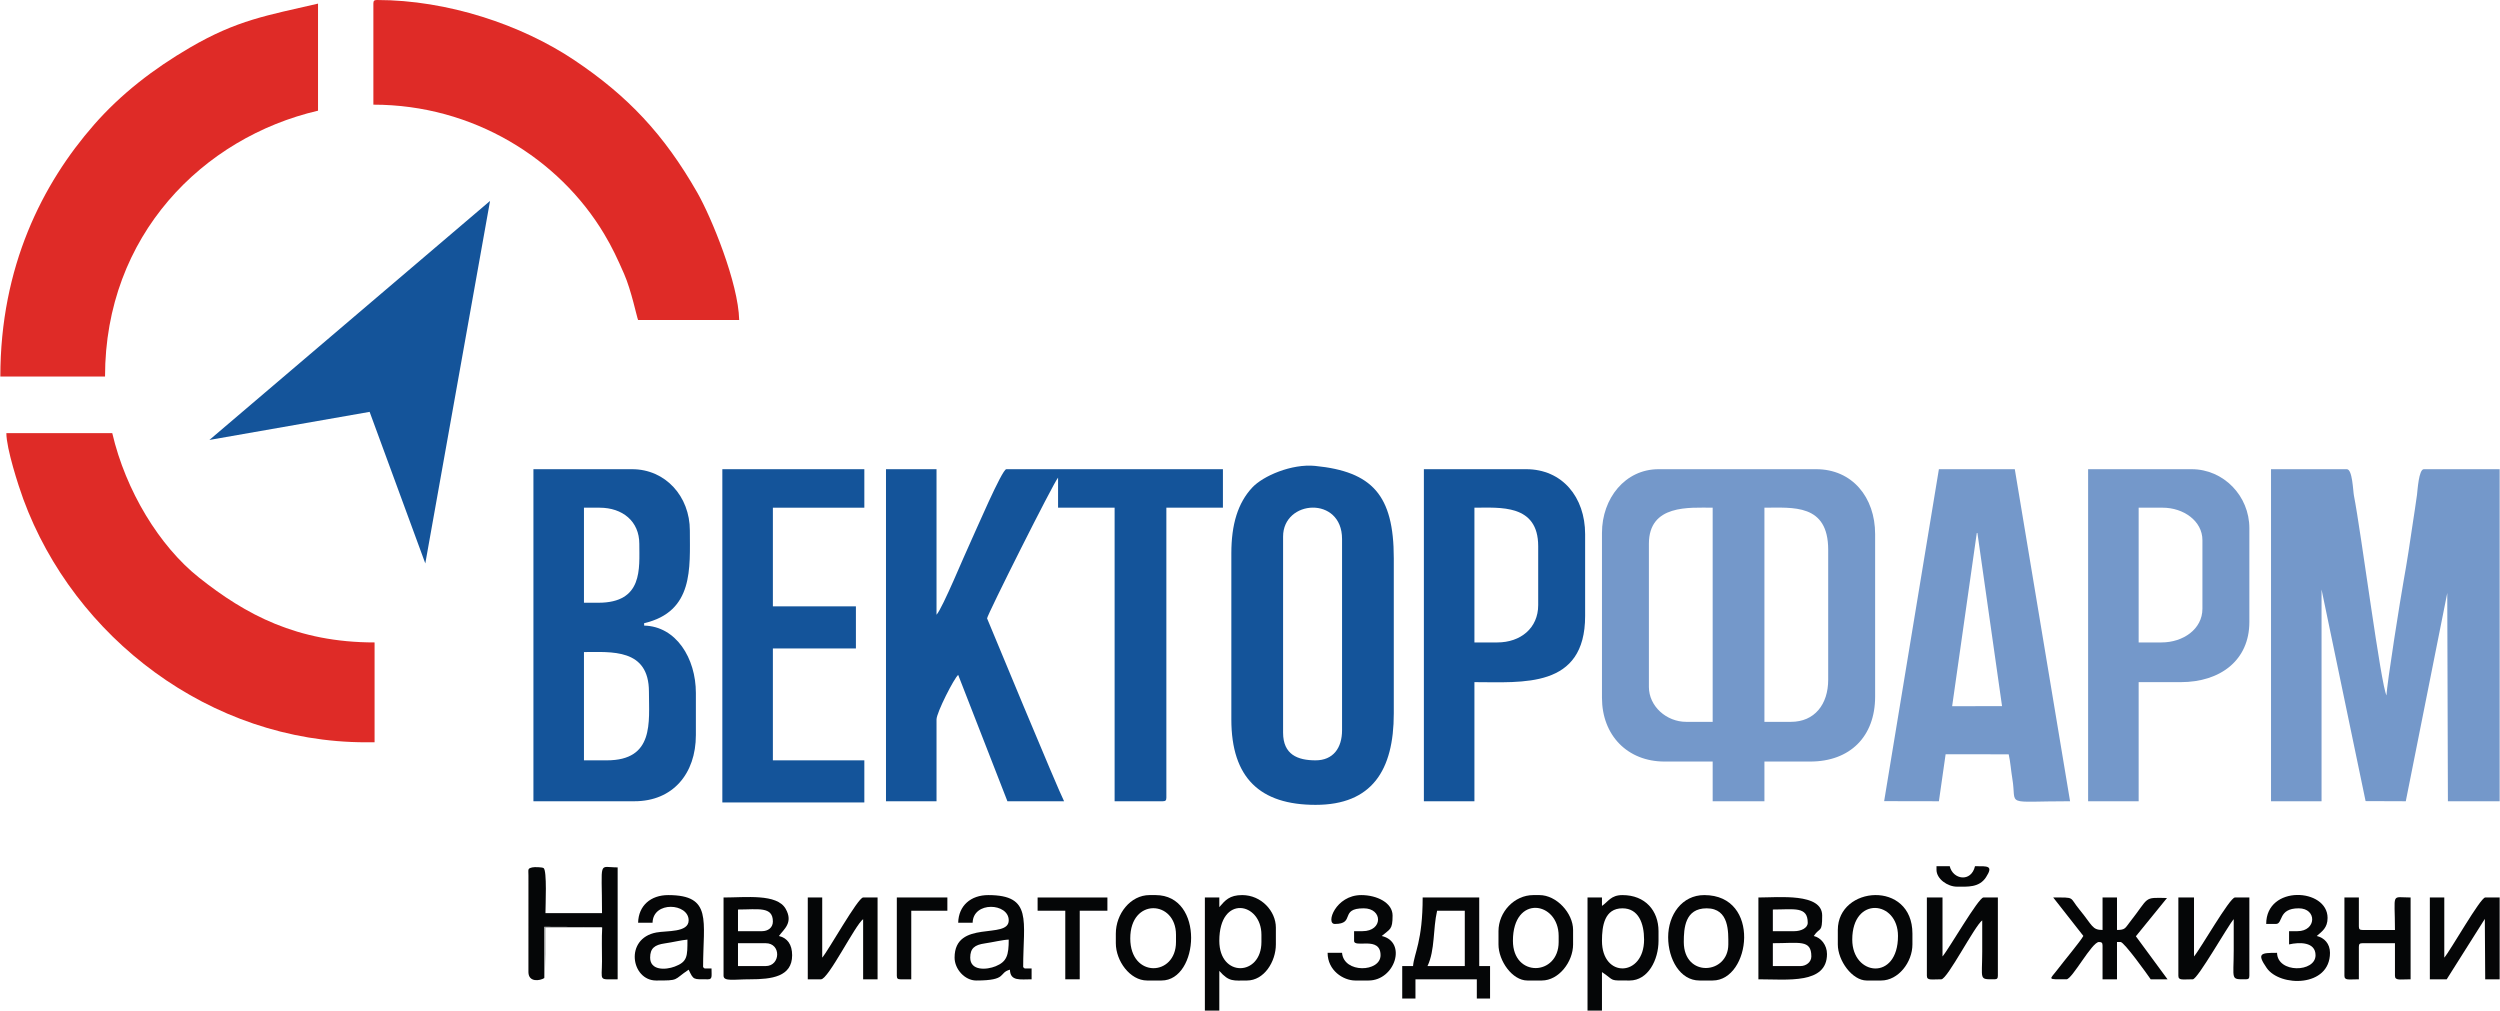 <?xml version="1.0" encoding="UTF-8"?>
<!DOCTYPE svg PUBLIC "-//W3C//DTD SVG 1.1//EN" "http://www.w3.org/Graphics/SVG/1.1/DTD/svg11.dtd">
<!-- Creator: CorelDRAW 2017 -->
<svg xmlns="http://www.w3.org/2000/svg" xml:space="preserve" width="2741px" height="1108px" version="1.1" style="shape-rendering:geometricPrecision; text-rendering:geometricPrecision; image-rendering:optimizeQuality; fill-rule:evenodd; clip-rule:evenodd"
viewBox="0 0 284369 114983"
 xmlns:xlink="http://www.w3.org/1999/xlink">
 <defs>
  <style type="text/css">
   <![CDATA[
    .fil0 {fill:#050607}
    .fil2 {fill:#14549A}
    .fil3 {fill:#7498CA}
    .fil4 {fill:#949595}
    .fil1 {fill:#DF2B27}
   ]]>
  </style>
 </defs>
 <g id="Layer_x0020_1">
  <g id="_2397564766592">
   <g>
    <path class="fil0" d="M61885 111287l7 -5828 6495 26c23,8 61,35 91,53 -75,1229 -18,2588 -22,3833 -5,2314 -446,2053 1780,2053l0 -12731c-2258,0 -1779,-970 -1779,5202l-6435 0c0,-830 194,-4865 -214,-5127 -164,-106 -1054,-134 -1285,-75 -550,141 -441,180 -437,940l-2 10991c23,1169 1313,972 1801,663z"/>
    <path class="fil0" d="M237004 106490c-327,609 -2245,2900 -2923,3799 -921,1222 -1306,1135 999,1135 652,0 2891,-4244 3696,-4244 316,0 411,96 411,411l0 3833 1643 0 0 -4244 411 0c402,0 3063,3707 3423,4244l1916 0 -3602 -4895 3540 -4353c-2745,-66 -1952,-142 -4240,2756 -511,647 -488,879 -1448,879l0 -3695 -1643 0 0 3695c-1191,0 -1121,-485 -2619,-2309 -1215,-1480 -423,-1386 -2994,-1386l3430 4374z"/>
    <path class="fil0" d="M163474 103621l3149 0 0 6297 -4244 0c871,-1815 610,-4214 1095,-6297zm-2738 6297l-1232 0 0 3696 1506 0 0 -2190 6982 0 0 2190 1506 0 0 -3696 -1232 0 0 -7802 -6435 0c0,4975 -974,6349 -1095,7802z"/>
    <path class="fil0" d="M138693 107043c0,-5309 4792,-4405 4792,-684l0 821c0,3906 -4792,4082 -4792,-137zm0 -3832l0 -1095 -1643 0 0 12867 1643 0 0 -4518c1115,1283 1619,1096 3149,1096 1945,0 3286,-2143 3286,-4107l0 -1916c0,-1856 -1647,-3696 -3834,-3696 -1446,0 -1935,602 -2601,1369z"/>
    <path class="fil0" d="M182231 107043c0,-1697 289,-3695 2328,-3695 1836,0 2464,1719 2464,3559 0,4262 -4792,4431 -4792,136zm0 -3969l0 -958 -1643 0 0 12867 1643 0 0 -4381c1553,1040 708,959 3149,959 2101,0 3286,-2355 3286,-4518l0 -1095c0,-2323 -1501,-4106 -4107,-4106 -1316,0 -1612,752 -2328,1232z"/>
    <path class="fil0" d="M87077 109918l-3149 0 0 -2601 3149 0c1798,0 1696,2601 0,2601zm-411 -3970l-2738 0 0 -2464c2300,0 3970,-382 3970,1369 0,707 -570,1095 -1232,1095zm-4381 5065c0,685 1167,411 3012,411 2465,0 4792,-288 4792,-2738 0,-1213 -534,-1964 -1506,-2190 568,-776 1665,-1515 768,-3094 -992,-1744 -4543,-1286 -7066,-1286l0 8897z"/>
    <path class="fil0" d="M204822 109918l-3149 0 0 -2601c3032,0 4381,-445 4381,1506 0,648 -603,1095 -1232,1095zm-685 -3970l-2464 0 0 -2464c2434,0 3970,-389 3970,1506 0,630 -810,958 -1506,958zm-4107 5476c3306,0 7804,582 7804,-2875 0,-1012 -673,-1859 -1506,-2053 717,-1071 958,-284 958,-2327 0,-2597 -4952,-2053 -7256,-2053l0 9308z"/>
    <path class="fil0" d="M247813 111013c0,572 475,411 1643,411 553,0 3961,-6047 4655,-6845 0,1187 0,2373 0,3559 0,3383 -408,3286 1369,3286 315,0 411,-96 411,-411l0 -8897 -1643 0c-589,0 -3951,5896 -4655,6707l0 -6707 -1780 0 0 8897z"/>
    <path class="fil0" d="M219198 111013c0,572 475,411 1643,411 692,0 3785,-6070 4655,-6708 0,1187 0,2373 0,3559 0,3239 -407,3149 1369,3149 316,0 411,-96 411,-411l0 -8897 -1643 0c-559,0 -3960,5907 -4655,6707l0 -6707 -1780 0 0 8897z"/>
    <path class="fil0" d="M73933 108960c0,-1059 501,-1457 1664,-1621 906,-129 1890,-375 2580,-432 0,1899 18,2517 -1448,3070 -1067,402 -2796,446 -2796,-1017zm-1369 -3970l1643 0c56,-2512 4107,-2230 4107,-274 0,1411 -2489,1157 -3683,1383 -3643,688 -2865,5462 -13,5462 2686,0 1895,-27 3696,-1232 574,1195 501,1095 2191,1095 532,0 411,-351 411,-1232 -1234,0 -576,52 -959,-137 0,-5299 1090,-8213 -3970,-8213 -1986,0 -3380,1197 -3423,3148z"/>
    <path class="fil0" d="M110352 108960c0,-1059 501,-1457 1664,-1621 845,-120 2095,-419 2717,-432 0,1765 -209,2508 -1486,3031 -1019,419 -2895,552 -2895,-978zm-1369 -3970l1643 0c55,-2477 4107,-2259 4107,-274 0,2240 -6161,-169 -6161,4244 0,1295 1154,2601 2465,2601 3606,0 2483,-872 3833,-1232 30,1338 1170,1095 2465,1095l0 -1232c-1234,0 -576,52 -959,-137 0,-5303 1104,-8213 -3970,-8213 -1986,0 -3380,1197 -3423,3148z"/>
    <path class="fil0" d="M276427 111424l1917 0 4338 -6872 44 6872 1643 0 0 -9308 -1643 0c-544,0 -3973,6059 -4656,6844l0 -6844 -1643 0 0 9308z"/>
    <path class="fil0" d="M91869 111424l1506 0c836,0 3873,-6172 4792,-6845l0 6845 1643 0 0 -9308 -1643 0c-586,0 -3959,6043 -4655,6844l0 -6844 -1643 0 0 9308z"/>
    <path class="fil0" d="M210709 106907c0,-4998 5203,-4467 5203,-411 0,5165 -5203,4557 -5203,411zm-1643 -1096l0 1643c0,1860 1646,4107 3286,4107l1643 0c1957,0 3560,-2079 3560,-4107l0 -1232c0,-6104 -8489,-5443 -8489,-411z"/>
    <path class="fil0" d="M128561 106770c0,-4661 5203,-4362 5203,-411l0 821c0,3936 -5203,4148 -5203,-410zm-1643 -548l0 1095c0,2012 1609,4244 3560,4244l1643 0c4259,0 4939,-9719 -684,-9719l-685 0c-2172,0 -3834,2144 -3834,4380z"/>
    <path class="fil0" d="M191541 107180c0,-1585 138,-3832 2602,-3832 2602,0 2464,2756 2464,4106 0,3445 -5066,3809 -5066,-274zm-1779 -547c0,2503 1360,4928 3559,4928l1506 0c4320,0 5551,-9719 -958,-9719 -2526,0 -4107,2234 -4107,4791z"/>
    <path class="fil0" d="M172100 107043c0,-5309 5203,-4504 5203,-547l0 684c0,3873 -5203,4085 -5203,-137zm-1643 -1095l0 1506c0,1872 1569,4107 3286,4107l1643 0c1934,0 3559,-2126 3559,-4107l0 -1643c0,-1909 -1876,-3969 -3833,-3969l-685 0c-2173,0 -3970,1930 -3970,4106z"/>
    <path class="fil0" d="M266707 111013c0,572 475,411 1643,411l0 -3696c0,-315 95,-411 410,-411l3697 0 0 3696c0,584 526,411 1780,411l0 -9308c-2278,0 -1780,-652 -1780,3695l-3697 0c-315,0 -410,-95 -410,-410l0 -3285 -1643 0 0 8897z"/>
    <path class="fil0" d="M151837 105127c2373,0 487,-1779 3286,-1779 2180,0 2215,2600 -137,2600l-959 0 0 1095c0,887 3012,-604 3012,1643 0,1938 -4184,2090 -4381,-274l-1643 0c0,2003 1778,3149 3149,3149l1506 0c3020,0 4409,-4389 1506,-5065 947,-823 1232,-684 1232,-2327 0,-1452 -1778,-2327 -3559,-2327 -2925,0 -4091,3285 -3012,3285z"/>
    <path class="fil0" d="M257807 105127l1096 0c861,0 213,-1779 2601,-1779 2110,0 2031,2600 -137,2600l-958 0 0 1506c1161,-270 3012,-306 3012,1232 0,1972 -4329,2070 -4381,-274 -1844,0 -2339,44 -1176,1724 1502,2171 7200,2226 7200,-1724 0,-1050 -659,-1719 -1506,-1916 599,-521 1232,-926 1232,-2053 0,-3411 -6983,-3786 -6983,684z"/>
    <polygon class="fil0" points="118019,103621 121168,103621 121168,111424 122811,111424 122811,103621 125960,103621 125960,102116 118019,102116 "/>
    <path class="fil0" d="M102000 111013c0,315 96,411 411,411l1232 0 0 -7803 4108 0 0 -1505 -5751 0 0 8897z"/>
    <path class="fil0" d="M220293 98967c0,1036 1257,1917 2328,1917 1188,0 2529,129 3307,-1076 867,-1344 179,-1251 -1254,-1251 -436,1873 -2518,1529 -2875,0l-1506 0 0 410z"/>
   </g>
   <g>
    <path class="fil1" d="M0 42845l11911 0c0,-16063 11138,-27201 24234,-30252l0 -12182c-5795,1349 -9176,1854 -14573,5004 -4172,2435 -7855,5283 -10924,8790 -5858,6696 -10648,16120 -10648,28640z"/>
    <path class="fil1" d="M42443 411l0 11498c11368,0 21139,6160 26246,14688 955,1596 1496,2781 2281,4564 824,1874 1458,4966 1594,5250l11501 0c-94,-4216 -3155,-11679 -4781,-14521 -3790,-6624 -7902,-10975 -13976,-15046 -6022,-4036 -14443,-6844 -22454,-6844 -316,0 -411,95 -411,411z"/>
    <path class="fil1" d="M41622 84458l958 0 0 -11362c-8819,0 -14682,-3170 -19990,-7391 -4483,-3564 -8324,-9848 -9857,-16427l-12048 0c0,1771 1385,6036 1929,7516 5758,15669 21174,27664 39008,27664z"/>
   </g>
   <g>
    <path class="fil2" d="M100768 91165l5750 0 0 -9308c0,-782 2029,-4745 2465,-5065l5602 14377 6446 -4c-652,-1232 -8762,-20797 -8762,-20807 0,-370 7533,-15388 8078,-16015l0 3422 6434 0 0 33400 5477 0c316,0 411,-95 411,-411l0 -32989 6435 0 0 -4380 -24645 0c-487,0 -3548,7182 -4016,8167 -748,1573 -3192,7554 -3925,8396l0 -16563 -5750 0 0 37780z"/>
    <path class="fil2" d="M69004 86511l-2601 0 0 -12320c3092,0 7393,-450 7393,4517 0,3468 627,7803 -4792,7803zm-958 -17932l-1643 0 0 -10814 1780 0c2605,0 4518,1544 4518,4107 0,2808 451,6707 -4655,6707zm-7393 22586l11500 0c4365,0 6983,-3142 6983,-7529l0 -4791c0,-3946 -2242,-7584 -5887,-7665l0 -274c5665,-1319 5202,-6283 5202,-10540 0,-3885 -2770,-6981 -6572,-6981l-11226 0 0 37780z"/>
    <path class="fil2" d="M149646 86511c-2045,0 -3697,-655 -3697,-3149l0 -22312c0,-4211 6709,-4659 6709,274l0 21765c0,2016 -1015,3422 -3012,3422zm-9584 -23544l0 18890c0,6664 3278,9719 9584,9719 6406,0 8899,-3922 8899,-10404l0 -17658c0,-7180 -2451,-9857 -8945,-10503 -2672,-266 -5932,1138 -7168,2470 -1622,1749 -2370,4163 -2370,7486z"/>
    <path class="fil2" d="M170320 73096l-2601 0 0 -15331c2908,0 7256,-446 7256,4380l0 6708c0,2607 -2000,4243 -4655,4243zm-8352 18069l5751 0 0 -13552c5493,0 12596,762 12596,-7528l0 -9308c0,-4216 -2605,-7392 -6709,-7392l-11638 0 0 37780z"/>
    <polygon class="fil2" points="23786,50057 42016,46861 48351,64105 55718,22859 "/>
    <polygon class="fil2" points="82148,91302 98304,91302 98304,86511 87898,86511 87898,73781 97345,73781 97345,68990 87898,68990 87898,57765 98304,57765 98304,53385 82148,53385 "/>
   </g>
   <g>
    <path class="fil3" d="M258355 91165l5750 0 0 -24092 5011 24075 4573 17 4719 -23696 73 23696 5888 0 0 -37780 -8626 0c-579,0 -715,2426 -779,2917 -156,1197 -308,2044 -477,3219 -296,2052 -667,4485 -1033,6495 -317,1739 -1955,11997 -1955,13103 -611,-962 -2917,-18714 -3707,-22713 -113,-572 -164,-3021 -811,-3021l-8626 0 0 37780z"/>
    <path class="fil3" d="M187571 78161l0 -16289c0,-4509 4600,-4107 7256,-4107l0 24366 -3012 0c-2250,0 -4244,-1776 -4244,-3970zm16156 3970l-3012 0 0 -24366c3235,0 7256,-480 7256,4791l0 14784c0,2792 -1540,4791 -4244,4791zm-21496 -21491l0 18753c0,4273 2905,7255 7120,7255l5476 0 0 4517 5888 0 0 -4517 5202 0c4538,0 7394,-2841 7394,-7392l0 -18479c0,-4211 -2616,-7392 -6709,-7392l-17936 0c-3783,0 -6435,3300 -6435,7255z"/>
    <path class="fil3" d="M224876 60649l72 -9 2803 19702 -5678 9 2803 -19702zm-10539 30504l6230 12 764 -5347 7177 8c196,843 259,1851 410,2739 553,3253 -1130,2600 6573,2600l-6289 -37782 -8635 2 -6230 37768z"/>
    <path class="fil3" d="M245896 73096l-2601 0 0 -15331 2738 0c2356,0 4518,1502 4518,3696l0 7802c0,2325 -2203,3833 -4655,3833zm-8352 18069l5751 0 0 -13552 4792 0c4488,0 7804,-2480 7804,-6844l0 -10677c0,-3660 -2923,-6707 -6572,-6707l-11775 0 0 37780z"/>
   </g>
   <path class="fil4" d="M61885 111287c17,-28 48,-102 52,-85l85 -2653c0,-1004 0,-2008 0,-3011l6456 0c-30,-18 -68,-45 -91,-53l-6495 -26 -7 5828z"/>
  </g>
 </g>
</svg>
